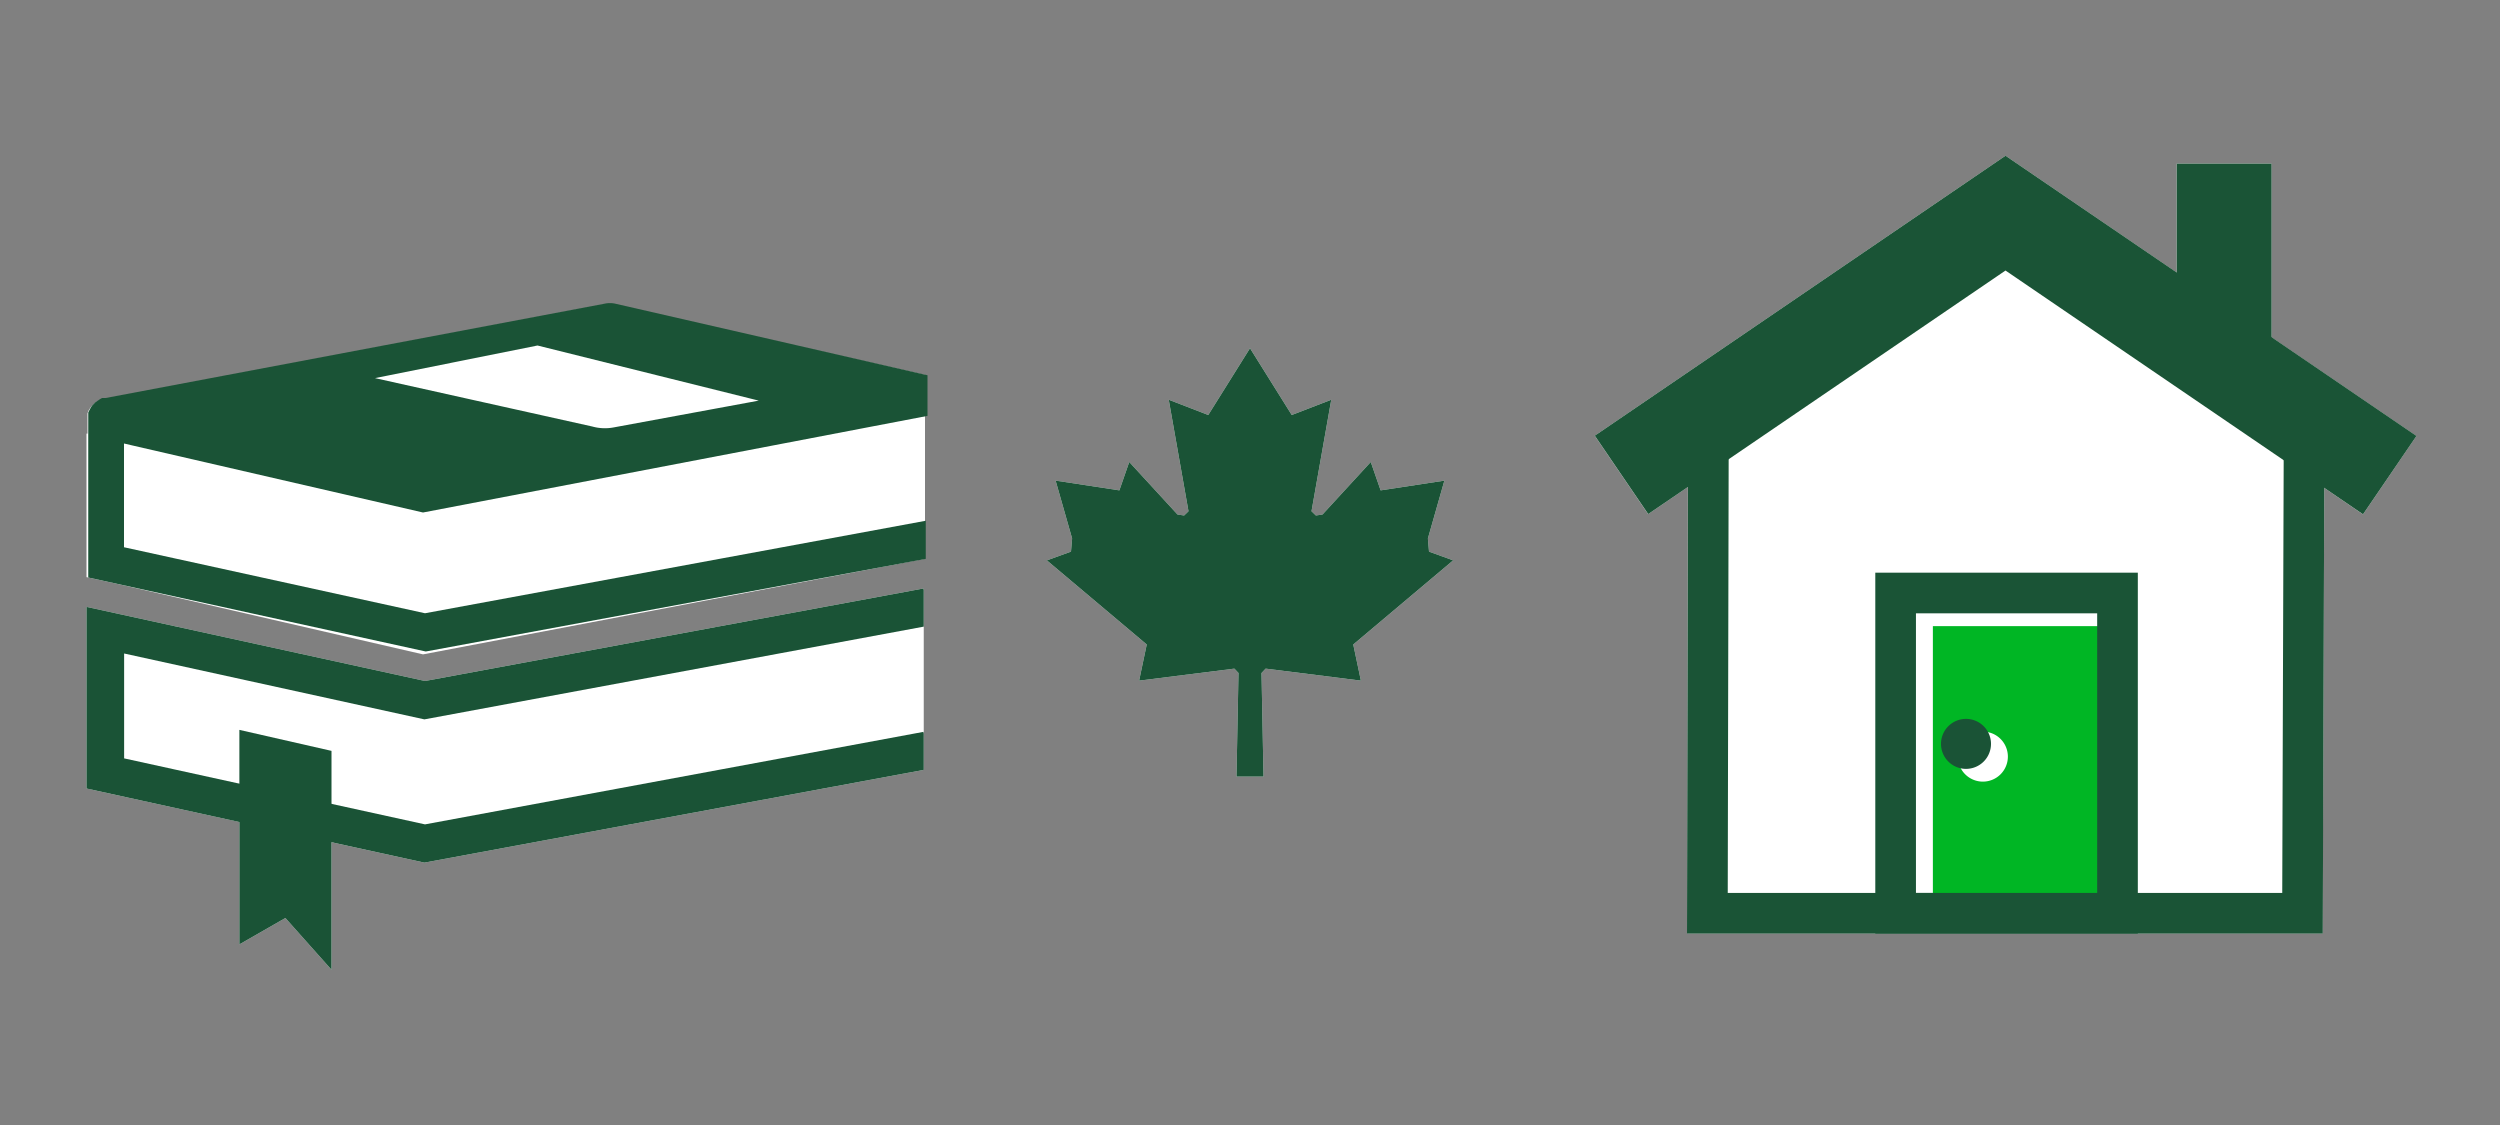 <svg xmlns="http://www.w3.org/2000/svg" viewBox="0 0 200 90"><rect x="0" y="0" width="200" height="90" fill="#808080" stroke="none"/><title>canadianGovernmentPrograms</title><g id="FLT_ART_WORKS" data-name="FLT ART WORKS"><polygon points="34 54.48 6.92 48.55 6.92 63.08 19.15 65.76 19.15 75.55 22.83 73.44 26.52 77.58 26.52 67.38 33.95 69.01 73.9 61.59 73.9 58.68 73.9 50.13 73.9 47.21 73.87 47.08 34 54.48" style="fill:#fff"/><polygon points="181.72 26.98 181.72 13.09 174.13 13.09 174.13 21.8 160.44 12.46 127.58 34.86 131.85 41.13 135.03 38.96 134.97 74.68 185.81 74.68 185.94 39.03 189.04 41.15 193.31 34.88 181.72 26.98" style="fill:#fff"/><polygon points="114.32 44.13 114.23 43.08 115.55 38.45 110.45 39.23 109.66 36.96 105.8 41.16 105.27 41.24 104.92 40.9 106.5 31.98 103.34 33.2 100 27.86 96.66 33.2 93.5 31.98 95.08 40.9 94.73 41.24 94.2 41.16 90.34 36.96 89.55 39.23 84.45 38.45 85.77 43.08 85.68 44.13 83.75 44.83 91.74 51.56 91.13 54.45 98.75 53.49 99.08 53.84 98.92 62.13 100 62.13 101.08 62.13 100.92 53.84 101.25 53.49 108.87 54.45 108.26 51.56 116.25 44.83 114.32 44.13" style="fill:#fff"/><path d="M74,30V44.7L33.84,52.35,10.65,47l-.73-.17h0l-3-.66V34.69H7V33.46l0-.12,0-.2v0l0-.07.07-.19.06-.11.11-.16.07-.1.16-.16.07-.06a1.31,1.31,0,0,1,.27-.19h0l.26-.12.13,0,.16-.05,39.89-7.56a2,2,0,0,1,.81,0Z" style="fill:#fff"/><polygon points="19.15 75.55 22.83 73.44 26.52 77.58 26.52 60.07 19.15 58.39 19.15 75.55" style="fill:#1a5336"/><path d="M34,49.06,9.92,43.78v-8.3l.73.17L33.84,41,74.2,33.27l0-3.25-25-5.73a2,2,0,0,0-.81,0L8.45,31.84l-.16,0-.12,0A2.18,2.18,0,0,0,7.9,32l0,0-.27.18-.07.07-.15.15-.08.1-.1.17-.06.11L7.06,33l0,.06v.05l0,.2v1.36h0V46.2l27,5.92,40-7.41V41.79l0-.13Zm9-21.42,17.7,4.41L49.11,34.19a3.75,3.75,0,0,1-1.73-.07L30,30.25Z" style="fill:#1a5336"/><polygon points="73.87 58.55 34 65.95 9.93 60.67 9.93 52.28 33.95 57.55 73.9 50.13 73.9 47.21 73.87 47.08 34 54.48 6.92 48.55 6.92 63.08 33.95 69.01 73.9 61.59 73.9 58.68 73.87 58.55" style="fill:#1a5336"/><polyline points="129.72 37.99 160.44 17.05 191.18 38.01" style="fill:none;stroke:#1a5436;stroke-miterlimit:10;stroke-width:7.588px"/><polyline points="136.67 35.15 136.59 73.06 184.2 73.06 184.33 33.97" style="fill:none;stroke:#1a5436;stroke-miterlimit:10;stroke-width:3.252px"/><line x1="177.93" y1="13.09" x2="177.93" y2="28.34" style="fill:none;stroke:#1a5436;stroke-miterlimit:10;stroke-width:7.588px"/><path d="M154.63,50.09V72.46h14.5V50.09Zm4,12.44a2,2,0,1,1,2-2A2,2,0,0,1,158.63,62.53Z" style="fill:#00b624"/><rect x="151.65" y="47.44" width="17.75" height="25.62" style="fill:none;stroke:#1a5436;stroke-miterlimit:10;stroke-width:3.252px"/><path d="M157.28,57.51a2,2,0,1,0,2,2A2,2,0,0,0,157.28,57.51Z" style="fill:#1a5336"/><polygon points="114.32 44.13 114.23 43.08 115.55 38.45 110.45 39.23 109.66 36.96 105.8 41.16 105.27 41.24 104.92 40.9 106.5 31.98 103.34 33.2 100 27.86 96.66 33.2 93.5 31.98 95.08 40.9 94.73 41.24 94.2 41.16 90.34 36.96 89.55 39.23 84.45 38.45 85.77 43.08 85.68 44.13 83.75 44.83 91.74 51.56 91.13 54.45 98.75 53.49 99.08 53.84 98.92 62.13 100 62.13 101.08 62.13 100.92 53.84 101.25 53.49 108.87 54.45 108.26 51.56 116.25 44.83 114.32 44.13" style="fill:#1a5336"/></g></svg>